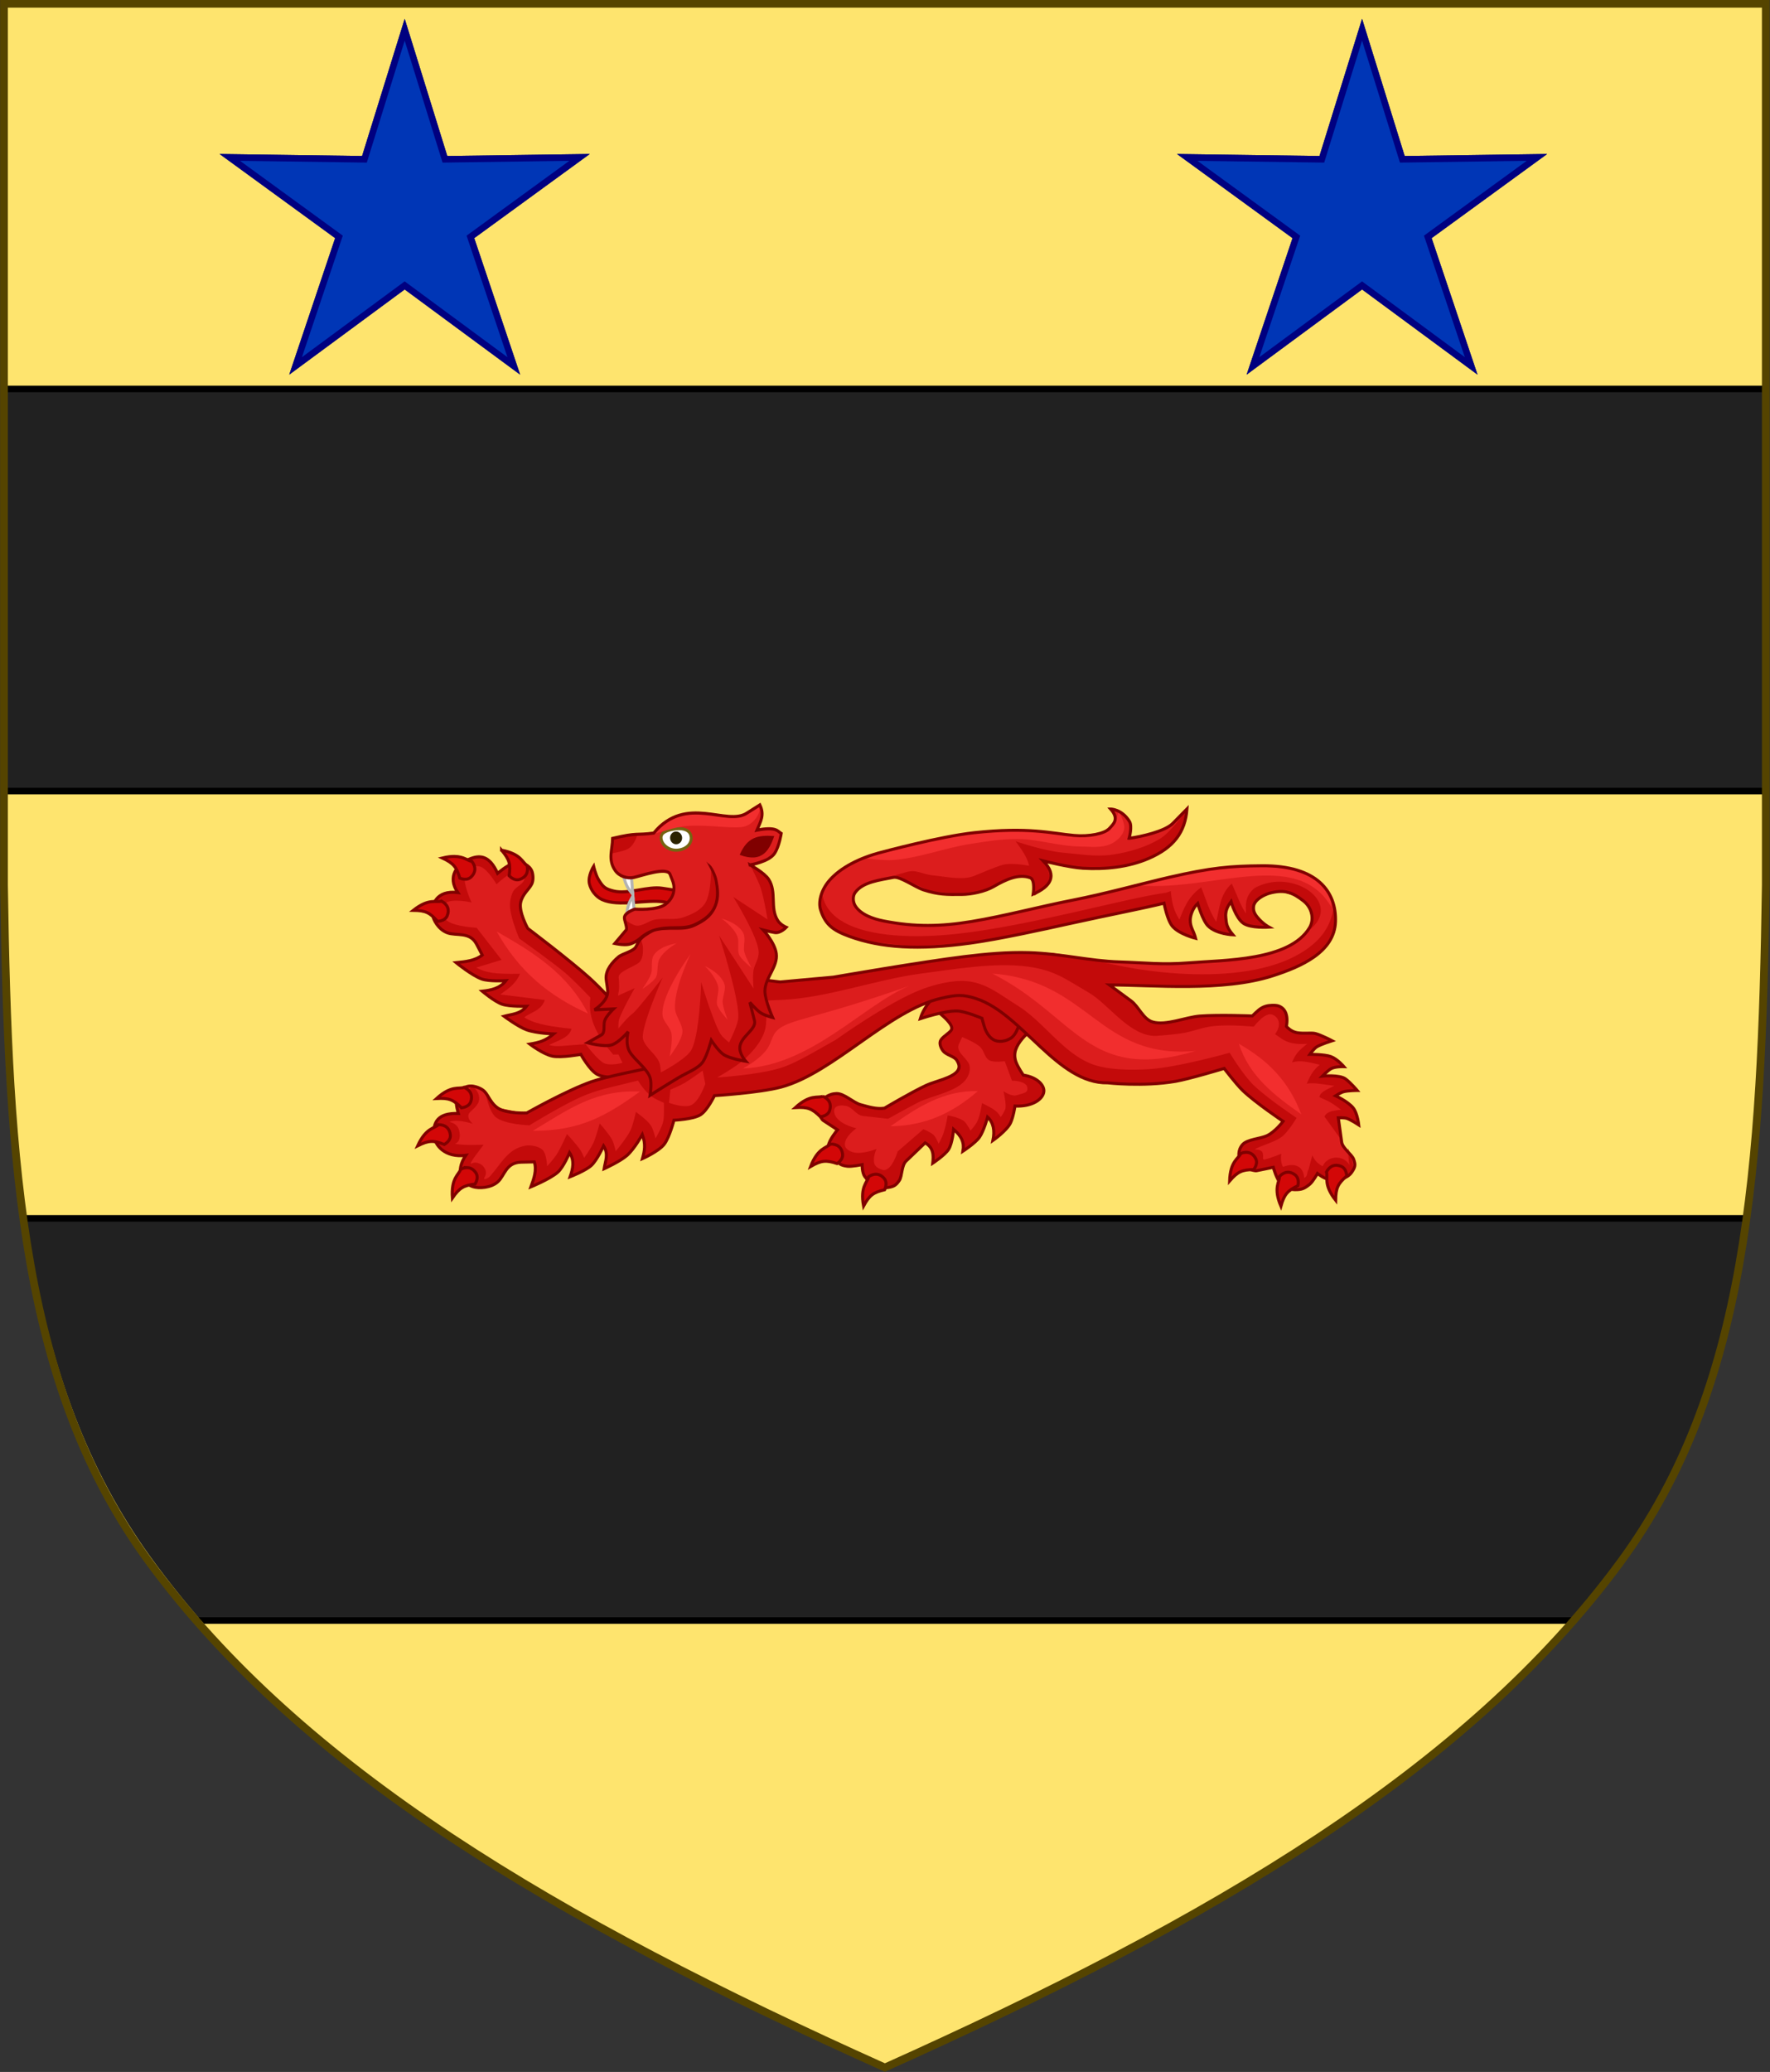<?xml version="1.0" encoding="UTF-8" standalone="no"?>
<!-- Generator: Adobe Illustrator 19.2.0, SVG Export Plug-In . SVG Version: 6.00 Build 0)  -->

<svg
   xmlns:dc="http://purl.org/dc/elements/1.1/"
   xmlns:cc="http://creativecommons.org/ns#"
   xmlns:rdf="http://www.w3.org/1999/02/22-rdf-syntax-ns#"
   xmlns:svg="http://www.w3.org/2000/svg"
   xmlns="http://www.w3.org/2000/svg"
   xmlns:sodipodi="http://sodipodi.sourceforge.net/DTD/sodipodi-0.dtd"
   xmlns:inkscape="http://www.inkscape.org/namespaces/inkscape"
   version="1.1"
   id="svg2"
   x="0px"
   y="0px"
   viewBox="0 0 408.9 478.4"
   style="enable-background:new 0 0 408.9 478.4;"
   xml:space="preserve"
   sodipodi:docname="Blason de la famille de Gasté.svg"
   inkscape:version="0.92.4 (5da689c313, 2019-01-14)"><rect x="0" y="0" width="408.9" height="478.4" fill="#333333" stroke="none"/><defs
   id="defs37"><clipPath
     clipPathUnits="userSpaceOnUse"
     id="clipPath12169"><path
       d="m 429.007,538.881 c -1.071,67.639 -1.008,135.288 0,202.926 0.971,65.167 4.216,116.021 33.353,155.785 35.099,47.899 93.573,82.466 168.79,116.426 75.217,-33.961 133.691,-68.527 168.79,-116.426 29.138,-39.764 32.382,-90.618 33.353,-155.785 1.008,-67.637 1.071,-135.286 0,-202.926 z"
       id="path12171"
       style="display:inline;fill:none;fill-opacity:1;stroke:#5c4417;stroke-width:0.895;stroke-opacity:1"
       inkscape:connector-curvature="0" /></clipPath></defs><sodipodi:namedview
   pagecolor="#ffffff"
   bordercolor="#666666"
   borderopacity="1"
   objecttolerance="10"
   gridtolerance="10"
   guidetolerance="10"
   inkscape:pageopacity="0"
   inkscape:pageshadow="2"
   inkscape:window-width="1920"
   inkscape:window-height="974"
   id="namedview35"
   showgrid="false"
   inkscape:zoom="1.0505585"
   inkscape:cx="232.75957"
   inkscape:cy="279.08633"
   inkscape:window-x="-11"
   inkscape:window-y="-11"
   inkscape:window-maximized="1"
   inkscape:current-layer="svg2"
   inkscape:pagecheckerboard="true"
   showguides="true"
   inkscape:guide-bbox="true"><sodipodi:guide
     position="204.428,1.017"
     orientation="1,0"
     id="guide916"
     inkscape:locked="false" /></sodipodi:namedview>
<style
   type="text/css"
   id="style2">
	.st0{fill:#FFE25C;stroke:#937901;stroke-width:2;}
	.st1{fill:#E94545;stroke:#800000;}
	.st2{fill:#E94545;stroke:#800000;stroke-width:1;}
	.st3{fill:#CD0707;stroke:#800000;}
	.st4{fill:#E94545;}
	.st5{fill:#EE6C6C;}
	.st6{fill:#CD0707;}
	.st7{fill:none;stroke:#800000;}
	.st8{fill:#377BC8;stroke:#2C5AA0;}
	.st9{fill:#FFFFFF;}
	.st10{fill:#2B2200;}
	.st11{fill:#9C0000;}
	.st12{fill:#377BC8;stroke:#2C5AA0;stroke-width:1;}
</style>

<g
   id="g863"><path
     inkscape:connector-curvature="0"
     id="path970-78"
     style="display:inline;fill:#fee46e;fill-opacity:1;stroke:none;stroke-width:1.792;stroke-miterlimit:4;stroke-dasharray:none;stroke-opacity:1"
     d="m 374.405,360.618 c 29.291,-39.879 32.552,-90.881 33.528,-156.237 V 0.866 H 204.428 0.922 V 204.381 C 1.898,269.737 5.16,320.739 34.45,360.618 c 35.283,48.039 94.064,82.705 169.977,116.765 75.913,-34.059 134.694,-68.726 169.977,-116.765 z"
     sodipodi:nodetypes="scccccscs" /><path
     transform="matrix(1.006,0,0,1.018,-430.352,-554.246)"
     clip-path="url(#clipPath12169)"
     id="rect3437"
     d="m 381.059,632.661 c 0.071,31.152 0.262,61.697 0.735,91.215 h 483.174 v -91.215 z m 3.491,188.126 c 1.346,31.41 3.128,61.75 5.603,91.215 h 474.815 v -91.215 z"
     style="color:#000000;display:inline;overflow:visible;visibility:visible;fill:#212121;fill-opacity:1;fill-rule:nonzero;stroke:#000000;stroke-width:1.482;stroke-linecap:butt;stroke-linejoin:round;stroke-miterlimit:4;stroke-dasharray:none;stroke-dashoffset:0;stroke-opacity:1;marker:none;enable-background:accumulate"
     inkscape:connector-curvature="0" /><path
     sodipodi:nodetypes="scccccscs"
     d="m 374.405,360.618 c 29.291,-39.879 32.552,-90.881 33.528,-156.237 V 0.866 H 204.428 0.922 V 204.381 C 1.898,269.737 5.16,320.739 34.45,360.618 c 35.283,48.039 94.064,82.705 169.977,116.765 75.913,-34.059 134.694,-68.726 169.977,-116.765 z"
     style="display:inline;fill:none;stroke:#554400;stroke-width:1.792;stroke-miterlimit:4;stroke-dasharray:none;stroke-opacity:1"
     id="path968-9"
     inkscape:connector-curvature="0" /></g><g
   style="display:inline;fill:#0036b6;fill-opacity:1;stroke:#000080;stroke-width:1.95;stroke-miterlimit:4;stroke-dasharray:none;stroke-opacity:1"
   id="g1831-1"
   transform="matrix(-0.765,0,0,0.774,1891.341,283.467)"><path
     style="display:inline;fill:#0036b6;fill-opacity:1;stroke:#000080;stroke-width:1.95;stroke-miterlimit:4;stroke-dasharray:none;stroke-opacity:1"
     d="m 2061.018,-357.375 -12.151,38.663 -40.648,-0.562 32.95,23.709 -13.096,38.483 32.945,-24.01 32.945,24.01 -13.096,-38.483 32.95,-23.709 -40.648,0.562 z"
     id="path1827-6"
     inkscape:connector-curvature="0"
     sodipodi:nodetypes="ccccccccccc" /><path
     sodipodi:nodetypes="ccccccccccc"
     inkscape:connector-curvature="0"
     id="path1829-0"
     d="m 2061.018,-357.375 -12.151,38.663 -40.648,-0.562 32.95,23.709 -13.096,38.483 32.945,-24.01 32.945,24.01 -13.096,-38.483 32.95,-23.709 -40.648,0.562 z"
     style="display:inline;fill:#0036b6;fill-opacity:1;stroke:#000080;stroke-width:1.95;stroke-miterlimit:4;stroke-dasharray:none;stroke-opacity:1" /></g><g
   transform="matrix(-0.765,0,0,0.774,1670.168,283.467)"
   id="g1137"
   style="display:inline;fill:#0036b6;fill-opacity:1;stroke:#000080;stroke-width:1.95;stroke-miterlimit:4;stroke-dasharray:none;stroke-opacity:1"><path
     sodipodi:nodetypes="ccccccccccc"
     inkscape:connector-curvature="0"
     id="path1133"
     d="m 2061.018,-357.375 -12.151,38.663 -40.648,-0.562 32.95,23.709 -13.096,38.483 32.945,-24.01 32.945,24.01 -13.096,-38.483 32.95,-23.709 -40.648,0.562 z"
     style="display:inline;fill:#0036b6;fill-opacity:1;stroke:#000080;stroke-width:1.95;stroke-miterlimit:4;stroke-dasharray:none;stroke-opacity:1" /><path
     style="display:inline;fill:#0036b6;fill-opacity:1;stroke:#000080;stroke-width:1.95;stroke-miterlimit:4;stroke-dasharray:none;stroke-opacity:1"
     d="m 2061.018,-357.375 -12.151,38.663 -40.648,-0.562 32.95,23.709 -13.096,38.483 32.945,-24.01 32.945,24.01 -13.096,-38.483 32.95,-23.709 -40.648,0.562 z"
     id="path1135"
     inkscape:connector-curvature="0"
     sodipodi:nodetypes="ccccccccccc" /></g><g
   transform="matrix(0.466,-0.111,0.111,0.466,627.538,-151.933)"
   style="display:inline;overflow:visible"
   id="g3839"><path
     d="m -1176.532,579.924 c 0,0 -8.26,-1.84 -11.157,-4.491 -3.15,-2.883 -5.408,-11.168 -5.408,-11.168 0,0 -9.44,-0.477 -13.439,-2.286 -4.178,-1.89 -9.374,-8.248 -9.374,-8.248 4.322,0.281 7.586,0.32 12.347,-2.091 0,0 -7.984,-2.161 -12.203,-4.919 -3.674,-2.401 -9.111,-8.912 -9.111,-8.912 3.933,-0.125 7.945,0.856 11.669,-2.162 0,0 -7.924,-1.626 -11.227,-3.705 -3.297,-2.075 -7.896,-8.325 -7.896,-8.325 4.427,0.556 8.735,0.637 12.283,-2.276 0,0 -8.069,-1.447 -11.177,-3.509 -4.291,-2.846 -10.144,-10.517 -10.144,-10.517 4.581,0.628 9.149,1.202 13.108,-0.624 l -1.43,-5.69 c -1.726,-6.87 -8.605,-6.053 -12.496,-8.68 -3.822,-2.58 -5.182,-7.668 -4.859,-10.287 0.571,-4.62 4.375,-11.048 14.295,-7.406 -3.424,-8.845 3.069,-13.277 8.961,-14.345 5.66,-1.027 10.127,0.544 11.837,9.787 0,0 5.57,-2.82 8.264,-2.837 3.749,-0.024 7.53,2.03 8.083,5.654 0.227,1.49 -0.2,4.413 -1.447,5.944 -1.972,2.423 -5.429,3.631 -7.281,7.396 -2.098,4.263 0.378,13.018 0.378,13.018 0,0 16.322,19.799 23.536,30.274 3.839,5.573 10.472,17.275 10.472,17.275 l 0.543,-0.176 19.492,4.184 -5.319,33.263 -21.3,-4.139 z"
     id="path6"
     inkscape:connector-curvature="0"
     style="display:inline;overflow:visible;fill:#c30a0a;fill-opacity:1;stroke:#800000;stroke-width:1.452;stroke-miterlimit:4;stroke-dasharray:none" /><path
     d="m -1189.736,559.979 c 0,0 3.856,8.932 6.63,11.072 2.656,2.049 8.61,1.848 8.61,1.848 l -0.987,-4.393 -2.46,-0.528 c -4.763,-9.09 -8.299,-19.331 -4.339,-29.236 0,0 -5.553,-9.648 -9.111,-14.499 -4.677,-6.379 -17.653,-21.157 -17.653,-21.157 0,0 -1.694,-9.326 -0.895,-15.309 0.354,-2.649 1.488,-5.295 3.187,-7.357 1.745,-2.117 5.551,-2.206 6.788,-4.654 0.39,-0.771 0.318,-1.828 -0.087,-2.592 -0.483,-0.912 -1.483,-1.667 -2.503,-1.824 -3.856,-0.593 -11.093,3.73 -11.093,3.73 0,0 -2.317,-7.587 -5.29,-9.82 -1.257,-0.944 -3.066,-1.273 -4.612,-0.99 -1.458,0.267 -3.02,1.116 -3.735,2.415 -2.27,4.124 -0.137,14.123 -0.137,14.123 0,0 -8.392,-4.162 -12.299,-2.64 -1.488,0.58 -2.565,2.325 -2.769,3.909 -0.223,1.73 0.671,3.607 1.843,4.899 3.196,3.52 12.803,6.286 12.803,6.286 l 8.077,17.815 -12.718,0.809 c 4.034,3.467 7.431,5.079 19.875,7.804 -3.681,4.786 -7.793,5.815 -11.578,7.486 l 20.249,7.562 c -2.941,4.842 -8.51,4.153 -11.555,5.883 4.531,4.652 12.621,7.663 20.885,10.594 -2.068,4.043 -7.728,3.957 -12.346,5.07 2.786,1.92 8.343,2.183 17.22,3.696 z"
     id="path8"
     inkscape:connector-curvature="0"
     style="display:inline;overflow:visible;fill:#dc1d1d;fill-opacity:1;stroke-width:1.452;stroke-miterlimit:4;stroke-dasharray:none" /><path
     d="m -1185.2,545.928 c -5.094,-21.069 -18.816,-34.843 -33.669,-48.696 6.11,21.342 17.218,35.92 33.669,48.696 z"
     id="path10-8"
     inkscape:connector-curvature="0"
     style="display:inline;overflow:visible;fill:#f22e2e;fill-opacity:1;stroke-width:1.452;stroke-miterlimit:4;stroke-dasharray:none" /><path
     d="m -1207.487,459.664 c 2.733,5.42 2.703,7.63 0.696,12.846 1.371,2.215 2.969,3.022 4.528,2.891 3.136,-0.263 5.012,-2.315 5.024,-5.711 -1.89,-1.84 -1.36,-6.04 -10.248,-10.026 z m -22.789,-2.332 c -1.526,-0.386 -3.432,-0.627 -5.867,-0.614 4.733,3.801 5.621,5.825 5.954,11.404 2.165,1.449 3.95,1.522 5.315,0.757 2.745,-1.539 3.605,-4.182 2.21,-7.279 -1.861,-0.669 -3.033,-3.112 -7.612,-4.268 z m -11.085,19.498 c -2.628,0.224 -5.455,-2.929 -14.285,1.18 5.886,1.482 7.536,2.951 10.165,7.883 2.571,0.414 4.228,-0.263 5.149,-1.527 1.854,-2.543 1.531,-5.304 -1.028,-7.537 z"
     id="path12"
     inkscape:connector-curvature="0"
     style="display:inline;overflow:visible;fill:#d30707;fill-opacity:1;stroke:#800000;stroke-width:1.452;stroke-miterlimit:4;stroke-dasharray:none" /><path
     d="m -1067.471,619.117 c -3.22,-1.74 -6.445,-7.157 -10.093,-7.919 -3.843,-0.801 -7.008,0.759 -9.557,3.224 -1.216,1.176 -0.873,6.626 0.351,7.92 l 5.636,5.963 c 0,0 -5.159,3.866 -6.047,6.475 -0.771,2.267 0,4.384 1.268,6.578 1.659,2.86 1.994,3.9 5.349,5.147 2.003,0.745 7.09,0.892 7.09,0.892 0,0 -0.933,3.79 -0.102,5.809 1.506,3.66 4.621,7.271 8.966,7.734 3.393,0.362 4.578,0.091 6.861,-2.002 1.811,-1.66 2.607,-6.725 5.308,-8.303 l 10.982,-6.416 c 3.449,3.25 2.577,6.804 1.292,10.387 0,0 6.693,-2.458 9.019,-4.75 2.423,-2.387 4.554,-8.793 4.554,-8.793 3.009,4.167 3.598,7.44 1.935,11.289 0,0 6.804,-2.459 9.302,-4.689 2.812,-2.511 6.067,-8.543 6.067,-8.543 2.162,3.244 1.927,7.148 -0.108,11.547 0,0 7.668,-3.053 10.237,-6.288 2.031,-2.557 3.954,-7.379 3.954,-7.379 8.02,2.34 14.041,-0.076 15.189,-3.669 0.889,-2.787 -1.501,-7.359 -7.818,-9.894 0,0 -1.645,-4.136 -1.988,-7.006 -0.236,-1.973 0.166,-4.073 1.235,-5.753 2.138,-3.361 5.953,-5.757 9.74,-7.689 5.21,-2.658 15.836,-5.127 15.836,-5.127 l 0.211,-14.746 -31.789,-12.089 -38.254,1.157 c 5.97,4.46 18.572,18.032 16.516,21.708 -0.769,1.376 -4.224,2.094 -6.156,3.743 -1.423,1.214 -1.073,3.717 -0.303,5.452 1.078,2.426 4.625,3.692 5.375,5.918 0.675,2.003 0.815,3.69 -0.804,5.093 -3.197,2.77 -11.863,2.362 -16.304,3.271 -8.093,1.657 -22.135,6.045 -22.135,6.045 -4.004,-0.328 -7.447,-2.478 -10.813,-4.297 z"
     id="path14"
     inkscape:connector-curvature="0"
     style="display:inline;overflow:visible;fill:#c30a0a;fill-opacity:1;stroke:#800000;stroke-width:1.452;stroke-miterlimit:4;stroke-dasharray:none" /><path
     d="m -1056.17,628.799 c 0,0 10.163,-2.844 15.528,-4.2 8.457,-2.138 22.038,-0.266 27.079,-7.384 0,0 1.324,-1.537 1.531,-4.018 0.31,-3.714 -5.35,-8.055 -2.53,-11.576 l 2.284,-2.853 c 0,0 6.084,4.323 7.532,6.966 1.177,2.147 0.755,5.212 2.532,6.896 1.826,1.73 7.214,2.217 7.214,2.217 l 1.207,9.955 c 0,0 4.875,1.004 6.232,3.678 0.398,0.783 0.265,1.899 -0.229,2.626 -0.785,1.154 -3.81,0.84 -5.194,1.016 -2.703,0.342 -5.971,-3.334 -5.971,-3.334 0,0 -0.004,6.575 -1.103,8.47 -0.759,1.31 -3.06,3.355 -3.06,3.355 -0.898,-2.705 -1.566,-4.071 -7.252,-8.669 0,0 -1.919,5.194 -4.354,8.191 -1.127,1.387 -4.088,3.469 -4.088,3.469 0,0 -0.822,-3.27 -1.665,-4.704 -1.58,-2.686 -7.359,-5.021 -7.359,-5.021 0,0 -2.594,6.321 -5.033,9.461 -0.899,1.158 -2.372,2.834 -2.372,2.834 0,0 -0.504,-3.264 -1.345,-4.635 -0.997,-1.624 -4.177,-3.906 -4.177,-3.906 l -14.579,7.57 c 0,0 -3.172,5.649 -6.504,6.969 -1.927,0.764 -2.711,0.02 -4.337,-1.265 -0.788,-0.623 -1.397,-1.645 -1.438,-2.649 -0.132,-3.224 2.682,-6.629 2.682,-6.629 0,0 -7.221,1.182 -11.336,-1.004 -1.567,-0.832 -3.366,-2.588 -3.081,-4.339 0.657,-4.037 7.274,-6.555 7.274,-6.555 0,0 -6.229,-2.949 -8.149,-7.269 -0.626,-1.408 -0.819,-3.575 0.321,-4.612 1.313,-1.193 3.692,-0.566 5.32,0.139 3.107,1.344 3.755,5.528 6.939,6.675 l 11.483,4.136 z"
     id="path16"
     inkscape:connector-curvature="0"
     style="display:inline;overflow:visible;fill:#dc1d1d;fill-opacity:1;stroke-width:1.452;stroke-miterlimit:4;stroke-dasharray:none" /><path
     d="m -1010.978,625.865 c -15.916,-4.28 -30.165,0.807 -44.884,6.722 16.475,3.615 30.291,0.822 44.884,-6.722 z"
     id="path18"
     inkscape:connector-curvature="0"
     style="display:inline;overflow:visible;fill:#f22e2e;fill-opacity:1;stroke-width:1.452;stroke-miterlimit:4;stroke-dasharray:none" /><path
     d="m -980.887,591.148 c 0,0 -3.151,11.623 -8.708,13.58 -2.393,0.842 -5.47,0.744 -7.582,-0.662 -2.046,-1.362 -3.093,-4.094 -3.426,-6.528 -0.213,-1.559 -0.295,-5.374 -0.295,-5.374 0,0 -6.771,-5.046 -10.745,-6.168 -5.851,-1.652 -18.23,-0.533 -18.23,-0.533 3.303,-5.734 9.716,-9.633 16.389,-13.378 l 19.68,2.776 12.917,16.29 z"
     id="path20"
     inkscape:connector-curvature="0"
     style="display:inline;overflow:visible;fill:#c30a0a;fill-opacity:1;stroke:#800000;stroke-width:1.452;stroke-miterlimit:4;stroke-dasharray:none" /><path
     d="m -911.761,524.228 c 5.685,0.582 17.575,0.765 22.207,-2.154 2.159,-1.361 8.208,-5.159 8.208,-5.159 -3.421,10.771 -10.59,16.691 -23.594,18.954 -10.376,1.806 -21.591,0.332 -31.804,-2.755 -6.432,-1.944 -17.831,-7.898 -17.831,-7.898 5.119,8.553 0.66,12.858 -8.432,14.474 0,0 2.704,-6.559 0.398,-8.056 -4.973,-3.229 -11.657,-1.847 -18.088,0.082 -4.75,1.425 -11.416,1.133 -15.739,0.156 -7.201,-1.628 -11.183,-2.571 -17.43,-6.365 -3.767,-2.289 -9.671,-9.202 -12.778,-9.308 -6.708,-0.229 -15.005,-1.329 -19.756,2.891 -1.65,1.466 -2.078,4.224 -1.351,6.292 1.633,4.642 6.819,7.996 11.572,10.163 14.136,6.444 26.251,9.022 41.337,10.094 15.549,1.106 34.088,0.616 49.73,1.276 15.505,0.654 35.823,-0.036 47.658,0.062 20.917,0.174 30.025,1.535 44.967,4.972 26.17,6.019 32.019,20.649 28.225,34.432 -3.898,14.159 -21.11,17.254 -35.517,18.369 -25.33,1.96 -57.162,-9.085 -77.607,-13.978 0,0 5.753,6.77 8.358,9.86 3.052,3.62 3.61,9.939 7.823,12.355 5.778,3.315 16.112,1.42 22.745,2.48 9.276,1.482 24.645,5.823 24.645,5.823 2.864,-1.717 4.743,-2.932 7.366,-3.067 1.881,-0.098 4.685,0.477 6.005,1.283 2.612,1.595 3.858,5.051 1.456,10.469 0,0 1.417,2.934 4.28,4.155 3.03,1.293 6.839,1.544 8.529,2.452 2.788,1.498 7.02,5.242 7.02,5.242 0,0 -5.42,0.388 -7.798,1.118 -1.627,0.5 -4.143,2.771 -4.143,2.771 0,0 6.966,1.611 9.631,3.425 2.854,1.944 4.971,6.161 4.971,6.161 0,0 -4.15,-1.177 -6.405,-0.446 -1.724,0.559 -4.764,2.463 -4.764,2.463 0,0 8.313,1.146 10.623,3.978 2.045,2.507 4.124,6.658 4.124,6.658 0,0 -4.396,-1.033 -6.604,-0.93 -1.437,0.067 -4.147,1 -4.147,1 0,0 5.075,3.918 6.886,7.591 1.446,2.934 0.735,8.648 0.735,8.648 0,0 -2.839,-3.004 -4.705,-4.284 -1.167,-0.8 -4.084,-1.338 -4.084,-1.338 l -1.146,11.799 c -0.282,2.901 3.388,6.896 3.69,9.252 0.381,2.971 -0.086,3.957 -2.352,6.003 -2.902,2.62 -7.657,2.262 -11.518,0.782 -2.13,-0.817 -4.68,-4.033 -4.68,-4.033 0,0 -3.075,3.337 -4.847,4.182 -2.966,1.415 -4.009,0.932 -7.306,0.102 -2.529,-0.637 -4.702,-1.563 -6.102,-3.631 -1.612,-2.38 -1.769,-8.504 -1.769,-8.504 l -8.138,-0.261 c -1.767,-0.057 -6.412,-3.543 -6.665,-5.167 -0.53,-3.404 0.036,-6.608 2.922,-8.658 2.74,-1.946 8.908,-0.754 12.323,-1.417 4.376,-0.849 9.29,-4.97 9.29,-4.97 0,0 -11.105,-12.044 -15.532,-19.002 -2.434,-3.826 -6.204,-12.357 -6.204,-12.357 0,0 -17.678,1.029 -24.171,0.615 -16.016,-1.021 -32.051,-6.879 -32.051,-6.879 -23.723,-5.092 -32.335,-41.9 -52.267,-54.16 -6.083,-3.741 -9.26,-4.042 -16.449,-4.111 -26.093,-0.249 -59.014,23.079 -85.063,23.756 -10.693,0.278 -32.16,-3.421 -32.16,-3.421 0,0 -4.962,6.136 -8.679,7.395 -4.042,1.368 -13.069,-0.423 -13.069,-0.423 0,0 -4.068,7.738 -7.375,10.3 -3.455,2.677 -11.703,4.219 -11.703,4.219 1.924,-3.515 3.207,-6.247 2.645,-11.331 0,0 -5.172,5.761 -9.499,8.085 -3.767,2.024 -12.257,3.702 -12.257,3.702 1.375,-3.368 3.872,-6.31 2.316,-10.792 0,0 -4.623,5.949 -7.93,7.804 -3.301,1.852 -11.216,2.94 -11.216,2.94 2.235,-3.481 3.957,-7.073 2.438,-11.359 0,0 -4.502,6.151 -7.718,7.85 -4.441,2.345 -14.233,3.856 -14.233,3.856 2.365,-3.578 4.672,-7.169 4.381,-11.318 l -6.154,-1.332 c -7.429,-1.608 -9.246,4.549 -13.318,6.656 -3.999,2.069 -9.534,0.947 -11.992,-0.493 -4.336,-2.54 -7.324,-8.838 0.047,-15.57 -10.023,-1.059 -13.816,-8.272 -12.622,-13.711 1.145,-5.225 4.045,-9.432 13.807,-6.752 0,0 -0.305,-4.803 0.704,-7.079 1.406,-3.168 4.87,-5.437 8.653,-4.287 1.555,0.473 4.273,2.135 5.308,3.868 1.637,2.74 1.51,6.19 4.515,9.429 3.403,3.667 12.975,5.483 12.975,5.483 0,0 20.653,-6.012 33.727,-7.421 6.957,-0.749 26.102,-0.029 26.102,-0.029 l 10.275,-45.055 c 10.941,3.062 6.152,2.134 15.588,3.867 13.554,2.49 47.767,15.526 47.767,15.526 l 25.561,3.689 c 0,0 43.377,2.7 63.791,5.014 10.284,1.166 20.614,2.634 30.614,5.331 15.062,4.062 27.336,10.636 41.488,14.483 11.899,3.234 19.859,6.224 32.043,8.117 17.397,2.703 47.868,10.453 60.954,-2.94 3.396,-3.476 3.277,-9.261 0.16,-13.168 -4.112,-5.155 -7.329,-7.454 -14.283,-7.479 -3.668,-0.013 -8.657,1.487 -9.744,4.416 -0.589,1.588 -0.731,3.7 0.353,5.958 1.864,3.881 4.563,5.509 4.563,5.509 0,0 -7.669,-0.602 -10.529,-3.821 -3.01,-3.389 -4.431,-12.403 -4.431,-12.403 -2.136,1.765 -3.871,3.829 -4.237,6.915 -0.316,2.66 -0.92,4.237 1.415,8.877 0,0 -7.778,-2.198 -10.702,-6.982 -1.965,-3.215 -2.315,-11.689 -2.315,-11.689 -2.673,1.546 -4.742,4.533 -5.357,6.932 -0.887,3.464 0.435,5.35 0.476,9.199 0,0 -7.324,-3.764 -9.568,-8.3 -1.741,-3.52 -1.319,-11.693 -1.319,-11.693 -9.382,0.125 -27.072,-0.648 -46.448,-0.976 -13.65,-0.231 -34.501,-0.559 -48.986,-1.963 -24.876,-2.411 -42.238,-7.653 -55.914,-16.665 -7.117,-4.69 -9.991,-8.349 -10.52,-15.644 -0.3,-4.141 2.559,-9.302 7.336,-12.773 6.66,-4.838 16.956,-7.32 27.89,-7.453 0,0 29.074,-0.875 45.45,1.206 26.257,3.336 36.034,8.893 46.542,12.45 6.829,2.312 14.65,2.602 17.372,0.661 2.292,-1.634 5.832,-3.165 2.747,-8.952 0,0 5.22,1.221 7.433,7.871 0.904,2.716 -2.046,7.912 -2.046,7.912 l 1.1e-4,2e-5 z"
     id="path22"
     inkscape:connector-curvature="0"
     style="display:inline;overflow:visible;fill:#dc1d1d;fill-opacity:1;stroke-width:1.452;stroke-miterlimit:4;stroke-dasharray:none" /><path
     d="m -881.32,516.926 c 0,0 -9.762,8.929 -15.867,10.913 -7.695,2.5 -16.534,2.899 -24.59,2.149 -7.83,-0.729 -15.278,-3.99 -22.74,-6.473 -8.654,-2.88 -20.803,-10.563 -20.803,-10.563 1.841,4.461 3.718,8.929 3.583,12.966 0,0 -7.951,-3.625 -12.605,-3.369 -3.669,0.201 -10.814,1.435 -14.444,2.005 -5.636,0.884 -13.557,-2.949 -18.953,-4.797 -5.572,-1.908 -7.038,-4.863 -12.473,-4.599 l -5.298,0.256 14.535,11.34 15.786,5.51 10.521,0.401 12.351,-3.183 8.981,1.398 1.827,3.839 -0.996,5.885 6.863,-3.564 2.391,-3.731 -0.252,-7.478 11.263,5.597 14.991,4.278 16.261,0.839 15.141,-2.584 8.367,-5.628 z m 33.963,44.177 c -3.557,-0.661 -7.38,-0.588 -11.196,0.507 -5.463,2.698 -6.02,7.207 -6.763,10.918 -1.657,-3.948 -2.274,-10.295 -3.339,-15.61 -6.874,3.679 -8.706,10.712 -11.555,16.202 -2.161,-5.849 -2.347,-12.285 -3.234,-17.861 -7.721,3.223 -10.689,8.475 -13.83,12.681 -1.037,-3.352 -2.008,-6.824 -0.839,-14.316 -0.92,0.082 -1.509,0.165 -2.305,0.248 -20.414,-2.041 -67.893,0.412 -103.359,-4.167 -19.648,-2.537 -40.495,-8.121 -51.119,-17.902 -4.681,-4.31 -7.379,-9.435 -7.113,-15.473 l -2.706,6.535 3.263,10.063 11.582,8.852 23.938,8.873 26.358,4.543 16.042,1.189 81.227,2.544 -0.101,8.795 4.117,6.691 6.551,4.181 -1.171,-8.077 2.174,-4.833 3.476,-2.663 1.962,10.266 4.627,4.907 7.024,3.146 -2.033,-5.231 1.052,-6.086 3.252,-3.972 2.03,8.767 3.696,3.949 9.621,2.821 -4.817,-6.965 -0.12,-5.328 4.863,-3.249 9.56,0.16 6.626,3.819 4.618,5.537 0.24,7.119 -2.536,4.723 c 15.885,-7.096 5.511,-23.464 -9.766,-26.304 z m 9.766,26.304 c -0.143,0.064 -0.267,0.135 -0.415,0.197 l 0.217,0.173 z m 14.806,-10.056 c -2.377,7.46 -6.851,12.75 -12.835,16.191 -28.367,16.315 -79.892,-2.227 -103.777,-15.023 l -11.141,-3.965 c -1.492,-0.97 -3.151,-1.999 -5.251,-3.233 -8.18,-3.377 -6.517,-2.194 -15.797,-4.697 -10,-2.697 -20.329,-4.166 -30.614,-5.332 -20.415,-2.314 -63.792,-5.015 -63.792,-5.015 l -25.559,-3.688 c 0,0 -34.215,-13.035 -47.769,-15.525 -9.436,-1.733 -4.648,-0.808 -15.588,-3.869 l -1.73,7.595 c 0,0 11.269,5.103 21.744,9.24 l -3.474,-0.619 -15.716,31.085 -7.996,0.667 c 0.964,-2.667 2.728,-7.822 3.135,-10.995 0.534,-4.171 -0.423,-12.606 -0.423,-12.606 l -6.489,20.509 -21.868,-0.172 -20.11,2.983 -16.477,5.505 -13.911,-6.463 -3.866,-9.522 c 0,0 -0.717,9.889 1.942,13.629 3.266,4.592 15.024,7.744 15.024,7.744 0,0 19.441,-6.402 29.514,-7.919 8.207,-1.236 16.584,-0.753 24.881,-0.917 0.395,-0.008 0.995,-0.004 1.481,-0.009 0.751,2.221 2.723,7.327 5.856,10.238 0.982,0.913 2.507,2.092 3.808,3.063 -0.237,1.207 -1.105,5.521 -2.157,8.213 -1.099,2.815 -5.728,7.569 -5.728,7.569 0,0 0.039,-4.532 -0.733,-6.609 -1.131,-3.041 -5.51,-8.023 -5.51,-8.023 0,0 -2.696,5.749 -4.688,8.181 -2.567,3.135 -9.148,8.006 -9.148,8.006 0,0 0.07,-3.75 -0.371,-5.552 -0.803,-3.28 -4.069,-9.28 -4.069,-9.28 0,0 -3.1,5.877 -5.142,8.475 -1.736,2.209 -5.969,5.951 -5.969,5.951 0,0 -0.363,-2.497 -0.772,-3.683 -1.139,-3.302 -4.631,-9.401 -4.631,-9.401 0,0 -4.585,6.009 -7.317,8.596 -1.706,1.615 -5.608,4.268 -5.608,4.268 0,0 1.224,-6.031 -0.372,-8.289 -1.494,-2.112 -5.02,-3.642 -7.592,-3.781 -8.458,-0.459 -13.077,5.545 -19.81,10.323 -1.449,1.028 -4.128,1.226 -2.84,-0.024 1.974,-1.915 1.285,-4.233 0.467,-5.62 -0.922,-1.563 -3.066,-2.836 -4.903,-2.348 -2.807,0.745 7.87,-7.433 7.663,-7.477 0,0 -8.664,-1.605 -12.587,-3.287 -2.267,-0.972 1.947,1.085 2.66,-4.909 0.671,-5.645 -4.705,-6.231 -3.162,-6.348 4.274,-0.324 10.358,3.597 10.358,3.597 0,0 -2.502,-3.283 -0.617,-5.326 0.859,-0.931 4.967,-2.322 6.133,-4.955 1.698,-3.833 -1.564,-7.848 -1.781,-7.577 -2.471,3.086 -7.246,1.119 -8.652,4.287 -1.01,2.276 -0.704,7.078 -0.704,7.078 -9.763,-2.68 -12.662,1.528 -13.808,6.752 -1.193,5.438 2.6,12.652 12.624,13.71 -7.371,6.732 -4.384,13.029 -0.048,15.568 2.458,1.44 7.995,2.562 11.994,0.493 4.072,-2.106 5.888,-8.263 13.317,-6.655 l 6.153,1.332 c 0.291,4.148 -2.016,7.74 -4.381,11.319 0,0 9.793,-1.511 14.234,-3.856 3.216,-1.699 7.718,-7.849 7.718,-7.849 1.518,4.287 -0.203,7.876 -2.438,11.358 0,0 7.914,-1.086 11.216,-2.938 3.307,-1.855 7.93,-7.806 7.93,-7.806 1.556,4.482 -0.941,7.425 -2.316,10.793 0,0 8.491,-1.679 12.257,-3.702 4.327,-2.325 9.499,-8.085 9.499,-8.085 0.562,5.084 -0.721,7.815 -2.645,11.329 0,0 8.248,-1.541 11.704,-4.218 3.307,-2.562 7.375,-10.298 7.375,-10.298 0,0 9.025,1.789 13.068,0.421 3.717,-1.258 8.679,-7.394 8.679,-7.394 0,0 21.469,3.698 32.163,3.421 26.049,-0.677 58.968,-24.004 85.061,-23.755 7.188,0.069 10.367,0.367 16.45,4.108 19.933,12.26 28.544,49.068 52.267,54.16 10.684,2.293 16.037,5.859 32.053,6.879 6.493,0.414 24.169,-0.614 24.169,-0.614 0,0 3.771,8.531 6.205,12.357 4.427,6.958 15.532,19.002 15.532,19.002 0,0 -4.913,4.119 -9.289,4.968 -3.415,0.663 -9.585,-0.529 -12.326,1.417 -2.886,2.05 -3.451,5.253 -2.922,8.657 0.253,1.624 4.899,5.11 6.666,5.167 l 8.137,0.262 c 0,0 0.158,6.123 1.771,8.503 1.401,2.068 3.422,3.699 5.951,4.336 3.297,0.83 4.49,0.608 7.457,-0.808 1.772,-0.845 4.847,-4.181 4.847,-4.181 0,0 2.549,3.217 4.679,4.033 3.861,1.48 8.618,1.837 11.52,-0.783 2.267,-2.046 1.366,-8.577 0.986,-11.548 0,0 -1.347,5.852 -1.164,8.014 -1.642,-5.697 -9.22,-7.165 -12.796,-2.541 -3.306,-2.736 -3.594,-6.297 -3.594,-6.297 l -3.375,6.278 c -1.261,1.056 -0.863,2.953 -2.977,3.456 1.091,-6.516 -3.859,-8.263 -8.707,-7.557 -0.91,-2.63 0.664,-6.374 0.664,-6.374 0,0 -4.776,0.8 -8.107,0.841 -1.982,0.024 -0.418,-1.227 -0.524,-3.206 -0.125,-2.32 -4.008,-2.534 -3.173,-2.749 4.453,-1.144 8.916,-0.968 13.251,-2.498 3.967,-1.4 9.719,-7.498 9.719,-7.498 0,0 -11.579,-12.433 -16.453,-20.069 -3.915,-6.135 -7.652,-17.943 -7.652,-17.943 0,0 -25.955,1.102 -39.814,-1.335 -8.264,-1.453 -19.761,-4.206 -26.584,-9.091 -12.165,-8.709 -17.4,-24.925 -27.955,-35.528 -6.719,-6.749 -11.955,-13.978 -20.99,-16.988 -6.57,-2.189 -15.246,-2.076 -22.113,-1.18 -17.173,2.243 -45.865,14.033 -45.865,14.033 -7.856,2.13 -19.317,5.989 -27.407,6.897 -9.053,1.017 -24.704,-1.198 -32.477,-2.462 5.068,-1.491 11.848,-3.7 15.843,-6.07 4.495,-2.667 9.007,-5.973 11.678,-10.465 2.052,-3.451 3.204,-10.049 3.754,-14.107 2.817,0.545 5.669,1.073 8.587,1.611 21.203,3.906 45.492,0.878 66.943,3.038 17.18,1.73 36.315,2.996 51.078,8.62 12.4,4.724 16.411,10.012 26.016,19.168 8.078,7.701 14.221,25.068 26.681,27.742 0,0 7.123,1.154 11.834,1.603 5.934,0.566 10.437,-0.561 16.345,0.228 8.042,1.074 18.636,4.726 18.636,4.726 6.406,-4.87 9.054,-4.429 10.363,-3.353 2.883,2.369 2.527,6.166 -1.197,9.289 2.788,2.72 4.136,6.491 14.049,8.123 -4.994,2.216 -6.636,3.504 -9.243,6.992 3.921,-0.319 7.555,1.566 12.756,4.201 -4.554,2.213 -6.283,5.016 -8.207,7.412 3.755,0.349 6.337,1.668 12.696,4.102 -4.139,0.991 -7.146,1.238 -8.311,3.594 3.807,3.154 3.599,2.188 8.796,8.359 -4.063,-0.38 -6.483,-0.893 -8.573,1.318 l 5.197,12.613 1.193,-10.453 c 0,0 2.917,0.538 4.083,1.338 1.866,1.28 4.706,4.285 4.706,4.285 0,0 0.711,-5.714 -0.735,-8.648 -1.81,-3.672 -6.886,-7.59 -6.886,-7.59 0,0 2.711,-0.932 4.148,-0.999 2.208,-0.103 6.604,0.929 6.604,0.929 0,0 -2.079,-4.152 -4.124,-6.659 -2.31,-2.832 -10.622,-3.978 -10.622,-3.978 0,0 3.038,-1.904 4.762,-2.463 2.255,-0.731 6.405,0.446 6.405,0.446 0,0 -2.116,-4.217 -4.97,-6.161 -2.665,-1.815 -9.631,-3.425 -9.631,-3.425 0,0 2.517,-2.271 4.145,-2.771 2.378,-0.731 7.796,-1.118 7.796,-1.118 0,0 -4.232,-3.745 -7.019,-5.243 -1.69,-0.908 -5.498,-1.158 -8.528,-2.451 -2.862,-1.22 -4.278,-4.155 -4.278,-4.155 2.402,-5.419 1.155,-8.873 -1.457,-10.469 -1.32,-0.806 -4.126,-1.382 -6.006,-1.284 -2.623,0.135 -4.5,1.351 -7.364,3.068 0,0 -15.371,-4.342 -24.647,-5.824 -6.634,-1.06 -16.966,0.836 -22.744,-2.479 -4.213,-2.417 -4.77,-8.736 -7.822,-12.356 -2.606,-3.09 -8.358,-9.86 -8.358,-9.86 -0.13,-0.247 -0.226,-0.429 -0.351,-0.667 l 23.146,6.229 23.526,5.354 14.852,3.188 c 17.817,0.223 38.52,0.73 50.386,-14.773 z m -314.99,8.128 -0.242,6.538 c -2.006,2.973 -5.617,7.66 -8.96,8.365 -2.936,0.619 -7.487,-1.84 -10.186,-3.531 l 2.13,-6.035 c 0,0 4.51,-0.701 7.407,-1.555 2.897,-0.854 9.852,-3.781 9.852,-3.781 z"
     id="path24"
     inkscape:connector-curvature="0"
     style="display:inline;overflow:visible;fill:#c30a0a;fill-opacity:1;stroke-width:1.452;stroke-miterlimit:4;stroke-dasharray:none" /><path
     d="m -913.77,509.823 c 0,0 0.086,0.326 0.124,0.464 l 0.078,-0.148 z m 0.124,0.464 -2.229,4.262 -7.052,3.662 -7.424,0.315 -11.498,-3.558 -17.264,-5.884 -19.793,-4.248 -22.699,-2.148 -22.566,-0.211 -13.193,1.798 c 0,0 8.056,3.037 12.277,3.726 12.565,2.051 25.489,0.098 38.18,1.111 7.638,0.61 15.351,1.144 22.789,2.983 9.667,2.39 18.366,7.917 28.017,10.373 5.089,1.295 10.483,3.485 15.589,2.258 2.933,-0.705 6.094,-2.504 7.391,-5.228 1.242,-2.611 -0.193,-8.041 -0.523,-9.21 z m -77.394,62.08 c 34.569,29.279 32.454,62.016 86.767,59.006 -46.766,-6.894 -41.677,-44.655 -86.767,-59.006 z m -40.462,-3.506 c -48.523,5.105 -60.036,2.043 -66.928,6.163 -2.915,1.742 -3.651,4.736 -6.543,7.394 -2.876,2.642 -7.899,4.948 -13.62,6.582 32.173,6.339 63.481,-16.28 87.092,-20.139 z m 148.277,63.969 c 1.308,16.43 10.884,28.144 21.393,40.024 -2.122,-16.732 -9.391,-28.809 -21.393,-40.024 z m -290.126,-45.511 c -18.835,-4.186 -32.689,1.702 -50.85,7.422 21.583,5.196 35.463,1.576 54.684,-6.447 -1.303,-0.372 -2.579,-0.695 -3.835,-0.974 z"
     id="path26"
     inkscape:connector-curvature="0"
     style="display:inline;overflow:visible;fill:#f22e2e;fill-opacity:1;stroke-width:1.452;stroke-miterlimit:4;stroke-dasharray:none" /><path
     d="m -915.084,546.473 c 34.128,12.754 81.289,-0.179 90.725,33.285 l -0.296,-0.458 1.242,-4.557 -5.117,-10.482 -9.475,-7.339 -19.921,-6.132 -25.389,-3.403 -31.77,-0.914 z"
     id="path28"
     inkscape:connector-curvature="0"
     style="display:inline;overflow:visible;fill:#f22e2e;fill-opacity:1;stroke-width:1.452;stroke-miterlimit:4;stroke-dasharray:none" /><path
     style="display:inline;overflow:visible;fill:none;stroke:#800000;stroke-width:1.452;stroke-miterlimit:4;stroke-dasharray:none"
     inkscape:connector-curvature="0"
     id="path32"
     d="m -911.761,524.228 c 5.685,0.582 17.575,0.765 22.207,-2.154 2.159,-1.361 8.208,-5.159 8.208,-5.159 -3.421,10.771 -10.59,16.691 -23.594,18.954 -10.376,1.806 -21.591,0.332 -31.804,-2.755 -6.432,-1.944 -17.831,-7.898 -17.831,-7.898 5.119,8.553 0.66,12.858 -8.432,14.474 0,0 2.704,-6.559 0.398,-8.056 -4.973,-3.229 -11.657,-1.847 -18.088,0.082 -4.75,1.425 -11.416,1.133 -15.739,0.156 -7.201,-1.628 -11.183,-2.571 -17.43,-6.366 -3.767,-2.288 -9.671,-9.202 -12.778,-9.308 -6.708,-0.229 -15.005,-1.329 -19.756,2.891 -1.65,1.466 -2.078,4.224 -1.351,6.292 1.633,4.642 6.819,7.996 11.572,10.163 14.136,6.444 26.251,9.022 41.337,10.094 15.549,1.106 34.088,0.616 49.73,1.276 15.505,0.654 35.823,-0.036 47.658,0.062 20.917,0.174 30.025,1.535 44.967,4.972 26.17,6.019 32.019,20.649 28.225,34.432 -3.898,14.159 -21.11,17.254 -35.517,18.369 -25.33,1.96 -57.162,-9.085 -77.607,-13.978 0,0 5.753,6.77 8.358,9.86 3.052,3.62 3.61,9.939 7.823,12.355 5.778,3.315 16.112,1.42 22.745,2.48 9.276,1.482 24.645,5.824 24.645,5.824 2.864,-1.717 4.743,-2.932 7.366,-3.067 1.881,-0.098 4.685,0.477 6.005,1.283 2.612,1.595 3.858,5.051 1.456,10.469 0,0 1.417,2.934 4.28,4.155 3.03,1.293 6.839,1.544 8.529,2.452 2.788,1.498 7.02,5.242 7.02,5.242 0,0 -5.42,0.388 -7.798,1.118 -1.627,0.5 -4.143,2.771 -4.143,2.771 0,0 6.966,1.611 9.631,3.425 2.854,1.944 4.971,6.161 4.971,6.161 0,0 -4.15,-1.177 -6.405,-0.446 -1.724,0.559 -4.764,2.463 -4.764,2.463 0,0 8.313,1.146 10.623,3.978 2.045,2.507 4.124,6.658 4.124,6.658 0,0 -4.396,-1.033 -6.604,-0.93 -1.437,0.067 -4.147,0.999 -4.147,0.999 0,0 5.075,3.918 6.886,7.591 1.446,2.934 0.735,8.648 0.735,8.648 0,0 -2.839,-3.004 -4.705,-4.284 -1.167,-0.8 -4.084,-1.338 -4.084,-1.338 l -1.146,11.799 c -0.282,2.901 3.388,6.896 3.69,9.252 0.381,2.971 -0.086,3.957 -2.352,6.003 -2.902,2.62 -7.657,2.262 -11.518,0.782 -2.13,-0.817 -4.68,-4.033 -4.68,-4.033 0,0 -3.075,3.337 -4.847,4.182 -2.966,1.415 -4.31,1.694 -7.607,0.864 -2.529,-0.637 -4.4,-2.325 -5.801,-4.393 -1.612,-2.38 -1.769,-8.504 -1.769,-8.504 l -8.138,-0.261 c -1.767,-0.057 -6.412,-3.543 -6.665,-5.167 -0.53,-3.404 0.036,-6.608 2.922,-8.658 2.74,-1.946 8.908,-0.754 12.323,-1.417 4.376,-0.849 9.29,-4.97 9.29,-4.97 0,0 -11.105,-12.043 -15.532,-19.002 -2.434,-3.826 -6.204,-12.357 -6.204,-12.357 0,0 -17.678,1.029 -24.171,0.615 -16.016,-1.021 -32.051,-6.879 -32.051,-6.879 -23.723,-5.092 -32.335,-41.9 -52.267,-54.16 -6.083,-3.741 -9.26,-4.042 -16.449,-4.111 -26.093,-0.249 -59.014,23.079 -85.063,23.756 -10.693,0.278 -32.161,-3.421 -32.161,-3.421 0,0 -4.962,6.136 -8.679,7.395 -4.042,1.368 -13.069,-0.423 -13.069,-0.423 0,0 -4.068,7.738 -7.375,10.3 -3.455,2.677 -11.703,4.219 -11.703,4.219 1.924,-3.515 3.207,-6.247 2.645,-11.331 0,0 -5.173,5.761 -9.499,8.085 -3.767,2.024 -12.257,3.702 -12.257,3.702 1.375,-3.368 3.872,-6.31 2.316,-10.792 0,0 -4.623,5.949 -7.93,7.804 -3.301,1.852 -11.216,2.94 -11.216,2.94 2.235,-3.481 3.957,-7.073 2.438,-11.359 0,0 -4.502,6.151 -7.718,7.85 -4.441,2.345 -14.233,3.856 -14.233,3.856 2.365,-3.578 4.672,-7.169 4.381,-11.318 l -6.154,-1.332 c -7.429,-1.608 -9.246,4.549 -13.318,6.656 -3.999,2.069 -9.534,0.947 -11.992,-0.493 -4.336,-2.54 -7.324,-8.838 0.047,-15.57 -10.023,-1.059 -13.816,-8.272 -12.622,-13.711 1.145,-5.225 4.045,-9.432 13.807,-6.752 0,0 -0.305,-4.803 0.704,-7.079 1.406,-3.168 4.87,-5.437 8.653,-4.287 1.555,0.473 4.273,2.135 5.308,3.868 1.637,2.74 1.51,6.19 4.515,9.429 3.403,3.667 12.975,5.483 12.975,5.483 0,0 20.654,-6.012 33.727,-7.421 6.957,-0.749 26.102,-0.029 26.102,-0.029 l 10.275,-45.055 c 10.941,3.062 6.152,2.134 15.588,3.867 13.554,2.49 47.767,15.526 47.767,15.526 l 25.561,3.689 c 0,0 43.377,2.7 63.791,5.014 10.284,1.166 20.614,2.634 30.614,5.331 15.062,4.062 27.336,10.636 41.488,14.483 11.899,3.234 19.859,6.224 32.043,8.117 17.397,2.703 47.868,10.453 60.954,-2.94 3.396,-3.476 3.277,-9.261 0.16,-13.168 -4.112,-5.155 -7.329,-7.454 -14.283,-7.479 -3.668,-0.013 -8.657,1.487 -9.744,4.416 -0.589,1.588 -0.602,3.097 0.483,5.354 1.864,3.881 4.434,6.112 4.434,6.112 0,0 -8.746,-1.464 -11.606,-4.684 -3.01,-3.389 -3.354,-11.541 -3.354,-11.541 -2.136,1.765 -3.871,3.829 -4.237,6.915 -0.316,2.66 -0.92,4.237 1.415,8.877 0,0 -7.778,-2.198 -10.702,-6.982 -1.965,-3.215 -2.315,-11.689 -2.315,-11.689 -2.673,1.546 -4.742,4.533 -5.357,6.932 -0.887,3.464 0.435,5.35 0.476,9.199 0,0 -7.324,-3.764 -9.568,-8.3 -1.741,-3.52 -1.319,-11.693 -1.319,-11.693 -9.382,0.125 -27.072,-0.648 -46.448,-0.976 -13.65,-0.231 -34.501,-0.559 -48.986,-1.963 -24.876,-2.411 -42.238,-7.653 -55.914,-16.665 -7.117,-4.69 -9.991,-8.349 -10.52,-15.644 -0.3,-4.141 2.559,-9.302 7.336,-12.773 6.66,-4.838 16.956,-7.32 27.89,-7.453 0,0 29.074,-0.875 45.45,1.206 26.257,3.336 36.034,8.893 46.542,12.45 6.829,2.312 14.65,2.602 17.372,0.661 2.292,-1.634 5.832,-3.165 2.747,-8.952 0,0 5.22,1.221 7.433,7.871 0.904,2.716 -2.045,7.912 -2.045,7.912 l 1e-4,2e-5 z" /><path
     d="m -1251.559,566.668 c -2.606,0.406 -5.644,-2.543 -14.169,2.169 5.975,1.07 7.726,2.421 10.69,7.159 2.594,0.235 4.197,-0.557 5.028,-1.882 1.673,-2.665 1.161,-5.395 -1.547,-7.445 v -5.7e-4 z m 167.317,44.291 c -2.605,0.415 -5.655,-2.522 -14.163,2.219 5.979,1.05 7.733,2.396 10.714,7.124 2.595,0.226 4.194,-0.572 5.021,-1.9 1.664,-2.671 1.143,-5.402 -1.572,-7.443 z M -1267.707,581.306 c -2.233,1.403 -6.19,-0.104 -12.156,7.595 5.911,-1.38 8.052,-0.829 12.648,2.35 2.475,-0.81 3.636,-2.171 3.875,-3.717 0.482,-3.11 -1.069,-5.416 -4.367,-6.229 z m 181.546,52.895 c -2.143,1.537 -6.185,0.272 -11.672,8.32 5.816,-1.737 7.987,-1.317 12.768,1.577 2.422,-0.959 3.496,-2.391 3.642,-3.948 0.292,-3.133 -1.397,-5.339 -4.738,-5.949 z m -172.915,-29.543 c -0.972,-0.252 -2.087,-0.227 -3.318,0.1 -1.283,2.304 -5.478,2.887 -7.007,12.507 4.519,-4.052 6.66,-4.601 12.218,-4.024 1.781,-1.901 2.145,-3.653 1.613,-5.123 -0.67,-1.849 -1.887,-3.04 -3.506,-3.46 z m 366.819,79.794 c -0.701,-0.12 -1.476,-0.12 -2.315,0.008 -1.527,2.151 -5.758,2.272 -8.327,11.668 4.935,-3.535 7.123,-3.846 12.585,-2.666 1.978,-1.695 2.529,-3.397 2.159,-4.917 -0.557,-2.293 -2,-3.732 -4.102,-4.093 z M -1068.489,653.352 c -0.993,-0.148 -2.098,-0.006 -3.287,0.45 -1.032,2.427 -5.143,3.45 -5.647,13.177 4.066,-4.507 6.138,-5.277 11.726,-5.29 1.57,-2.078 1.746,-3.86 1.06,-5.266 -0.862,-1.768 -2.198,-2.823 -3.852,-3.07 z m 217.641,47.39 c -1.953,-0.576 -3.925,0.083 -5.604,1.999 0.218,2.628 -2.942,5.447 1.148,14.287 1.495,-5.883 2.969,-7.532 7.907,-10.149 0.42,-2.571 -0.254,-4.225 -1.516,-5.15 -0.635,-0.465 -1.283,-0.795 -1.934,-0.987 z m -24.082,-2.28 c -1.286,-0.176 -2.682,0.191 -4.095,1.132 -0.475,2.594 -4.259,4.491 -2.617,14.092 2.978,-5.289 4.83,-6.495 10.28,-7.734 1.076,-2.372 0.858,-4.147 -0.119,-5.368 -0.983,-1.229 -2.162,-1.947 -3.448,-2.122 z"
     id="path64"
     inkscape:connector-curvature="0"
     style="display:inline;overflow:visible;fill:#d30707;fill-opacity:1;stroke:#800000;stroke-width:1.452;stroke-miterlimit:4;stroke-dasharray:none" /><g
     style="display:inline;overflow:visible;stroke:#aa8800;stroke-width:1.188;stroke-miterlimit:4;stroke-dasharray:none;stroke-opacity:1"
     id="g5003"
     transform="matrix(2.724,0.421,-0.448,2.887,-2763.987,-847.561)"><path
       inkscape:connector-curvature="0"
       style="fill:#d30707;fill-opacity:1;stroke:#800000;stroke-width:0.512;stroke-linecap:butt;stroke-linejoin:miter;stroke-miterlimit:4;stroke-dasharray:none;stroke-opacity:1"
       id="path5005-0"
       d="m 665.659,370.841 c 0,0 -5.265,-1.13 -7.395,-1.622 -2.494,-0.577 -6.109,0.581 -8.548,-0.197 -1.435,-0.458 -1.787,-0.781 -2.488,-2.114 -0.433,-0.824 -0.647,-2.225 -0.647,-2.225 0,0 -1.183,1.493 -0.996,2.792 0.162,1.129 0.971,2.256 1.978,2.792 2.807,1.495 7.704,0.502 10.802,1.222 2.163,0.503 4.786,3.557 4.786,3.557 z" /><g
       style="stroke-width:1.188;stroke-miterlimit:4;stroke-dasharray:none"
       id="g5007"><path
         inkscape:connector-curvature="0"
         style="fill:#ffffff;fill-opacity:1;stroke:#b3b3b3;stroke-width:0.512;stroke-miterlimit:4;stroke-dasharray:none;stroke-opacity:1"
         id="path5009"
         d="m 651.574,373.614 c 0.398,-2.459 0.929,-2.703 1.438,-3.514 l 0.023,3.461 -1.46,0.053 z" /><path
         inkscape:connector-curvature="0"
         style="fill:#ffffff;fill-opacity:1;stroke:#b3b3b3;stroke-width:0.512;stroke-miterlimit:4;stroke-dasharray:none;stroke-opacity:1"
         id="path5011"
         d="m 651.574,366.307 c 0.398,2.459 0.929,2.703 1.438,3.514 l 0.023,-3.461 -1.46,-0.053 z" /></g><path
       inkscape:connector-curvature="0"
       style="fill:#dc1d1d;fill-opacity:1;stroke:none"
       id="path5013"
       d="m 643.048,393.625 2.534,-1.107 c 0.717,-0.313 0.46,-1.539 0.735,-2.23 0.314,-0.788 1.72,-1.876 1.72,-1.876 l -3.333,-0.107 c 0,0 2.417,-1.155 2.58,-2.795 0.042,-0.416 -0.111,-1.732 -0.107,-2.15 0.009,-1.432 1.281,-2.646 2.473,-3.44 0.755,-0.503 2.795,-0.706 3.225,-1.505 l 0.753,-1.398 c 0,0 -1.035,0.723 -2.025,0.851 -0.966,0.124 -2.473,-0.323 -2.473,-0.323 l 2.15,-2.043 c 0.338,-0.321 -0.232,-1.701 -0.108,-2.15 0.226,-0.815 1.935,-1.183 1.935,-1.183 0,0 3.59,0.67 5.167,-0.26 1.505,-0.888 2.249,-2.613 1.755,-4.138 l -0.335,-1.032 c -0.419,-1.292 -5.144,0.24 -6.49,0.42 -1.054,-0.476 -2.285,-0.322 -2.934,-1.199 -1.155,-1.889 -0.192,-3.778 0,-5.667 l 7.162,-0.329 c 2.662,-3.491 8.684,-3.227 14.172,-1.552 0.602,-0.351 2.198,-0.179 2.838,-0.412 0.717,-0.26 0.513,-0.924 1.923,-1.317 0,0 0.417,0.842 0.17,2.18 -0.103,0.559 -1.108,1.622 -1.05,2.078 0.037,0.298 0.879,-0.236 1.813,-0.152 1.177,0.105 2.492,0.806 2.451,1.075 -0.13,0.854 -0.867,2.361 -1.653,3.135 -0.595,0.586 -1.201,0.482 -1.702,0.903 -0.597,0.501 -2.524,0.635 -2.524,0.635 0,0 2.406,1.473 3.07,2.651 1.228,2.178 -0.212,4.637 0.977,6.837 0.422,0.782 1.395,1.256 1.395,1.256 0,0 -1.095,0.944 -2.093,0.698 -0.914,-0.226 -1.953,-0.558 -1.953,-0.558 0,0 1.838,2.175 1.953,4.046 0.133,2.164 -2.315,3.841 -2.511,6 -0.138,1.517 0.977,4.465 0.977,4.465 0,0 -1.401,-0.442 -2.093,-0.977 -0.575,-0.444 -1.674,-1.814 -1.674,-1.814 l 0.558,3.07 c 0.268,1.474 -2.678,2.427 -2.93,4.186 -0.162,1.132 0.837,2.372 0.837,2.372 0,0 -2.687,-0.604 -3.767,-1.395 -0.856,-0.627 -1.953,-2.511 -1.953,-2.511 0,0 -0.98,2.576 -1.814,3.488 -0.934,1.022 -2.911,1.518 -4.506,2.265 -2.719,1.274 -5.121,2.478 -5.121,2.478 0,0 0.484,-1.791 0.279,-2.791 -0.317,-1.548 -2.47,-3.208 -3.209,-4.604 -0.747,-1.413 0,-3.349 0,-3.349 0,0 -1.774,1.692 -3.07,1.953 -1.422,0.287 -4.172,-0.678 -4.172,-0.678 z"
       sodipodi:nodetypes="cccccccccccccccccscccccccccccccccccccccccccccccccccccccc" /><g
       style="stroke-width:1.188;stroke-miterlimit:4;stroke-dasharray:none"
       id="g5015"
       transform="matrix(-1,0.027,0.027,1,1331.985,556.108)"><path
         inkscape:connector-curvature="0"
         style="fill:#ffffff;fill-opacity:1;stroke:none"
         id="path5017"
         transform="matrix(1.143,0,0,1.149,-398.532,-883.005)"
         d="m 932.789,583.073 c 0,0.912 -1.039,1.895 -2.397,1.895 -1.358,0 -2.212,-0.739 -2.212,-1.651 0,-0.912 0.855,-1.406 2.212,-1.406 1.358,0 2.397,0.25 2.397,1.161 z" /><circle
         style="fill:#2b2200;fill-opacity:1;stroke:none"
         id="path5019"
         transform="matrix(1.111,0,0,1.111,-368.512,-860.465)"
         r="0.948"
         cy="582.826"
         cx="930.146" /><path
         inkscape:connector-curvature="0"
         style="color:#000000;font-style:normal;font-variant:normal;font-weight:normal;font-stretch:normal;font-size:medium;line-height:normal;font-family:'Bitstream Vera Sans';-inkscape-font-specification:'Bitstream Vera Sans';text-indent:0;text-align:start;text-decoration:none;text-decoration-line:none;letter-spacing:normal;word-spacing:normal;text-transform:none;writing-mode:lr-tb;direction:ltr;text-anchor:start;display:inline;overflow:visible;visibility:visible;fill:#756412;fill-opacity:1;fill-rule:nonzero;stroke:none;stroke-width:1.188;marker:none;enable-background:accumulate"
         id="path5021"
         d="m 664.781,-214.688 c -0.806,0 -1.503,0.159 -2,0.469 -0.497,0.309 -0.781,0.805 -0.781,1.406 0,0.601 0.291,1.147 0.781,1.531 0.491,0.384 1.179,0.625 2,0.625 1.673,0 2.969,-1.201 2.969,-2.438 0,-0.618 -0.39,-1.055 -0.938,-1.281 -0.547,-0.226 -1.24,-0.312 -2.031,-0.312 z m 0,0.5 c 0.76,0 1.409,0.102 1.844,0.281 0.434,0.179 0.625,0.383 0.625,0.812 0,0.858 -1.039,1.938 -2.469,1.938 -0.73,0 -1.302,-0.198 -1.688,-0.5 -0.386,-0.302 -0.594,-0.71 -0.594,-1.156 0,-0.446 0.183,-0.764 0.562,-1 0.38,-0.236 0.973,-0.375 1.719,-0.375 z" /></g><path
       inkscape:connector-curvature="0"
       style="fill:#c30a0a;fill-opacity:1;stroke:none"
       id="path5023"
       d="m 673.869,366.538 c 0,0 2.406,1.473 3.07,2.651 1.228,2.178 -0.212,4.637 0.977,6.837 0.422,0.782 1.395,1.256 1.395,1.256 0,0 -1.095,0.944 -2.093,0.698 -0.914,-0.226 -1.953,-0.558 -1.953,-0.558 0,0 1.838,2.175 1.953,4.046 0.133,2.164 -2.315,3.841 -2.511,6 -0.138,1.517 0.977,4.465 0.977,4.465 0,0 -1.401,-0.442 -2.093,-0.977 -0.575,-0.444 -1.674,-1.814 -1.674,-1.814 l 0.558,3.07 c 0.268,1.474 -2.678,2.427 -2.93,4.186 -0.162,1.132 0.837,2.372 0.837,2.372 0,0 -2.687,-0.604 -3.767,-1.395 -0.856,-0.627 -1.953,-2.511 -1.953,-2.511 0,0 -0.98,2.576 -1.814,3.488 -0.934,1.022 -2.911,1.518 -4.506,2.265 -2.719,1.274 -5.121,2.478 -5.121,2.478 0,0 0.484,-1.791 0.279,-2.791 -0.317,-1.548 -2.47,-3.208 -3.209,-4.604 -0.747,-1.413 0,-3.349 0,-3.349 0,0 -1.774,1.692 -3.07,1.953 -1.422,0.287 -4.172,-0.678 -4.172,-0.678 l 2.534,-1.107 c 0.717,-0.313 0.46,-1.539 0.735,-2.23 0.314,-0.788 1.72,-1.876 1.72,-1.876 l -3.333,-0.107 c 0,0 2.417,-1.155 2.58,-2.795 0.042,-0.416 -0.111,-1.732 -0.107,-2.15 0.009,-1.432 1.281,-2.646 2.473,-3.44 0.755,-0.503 2.795,-0.706 3.225,-1.505 l 0.753,-1.398 c 0,0 0.453,0.925 0.414,1.731 -0.038,0.794 -0.174,1.719 -0.754,2.262 -0.727,0.68 -3.896,1.244 -3.895,2.262 10e-4,1.329 0.008,1.776 -0.377,3.015 l 3.015,-1.005 c 0,0 -2.405,3.308 -3.141,4.9 -0.214,0.462 -0.251,1.508 -0.251,1.508 0,0 1.682,-1.692 2.705,-2.278 0.751,-0.429 5.713,-5.512 5.713,-5.512 0,0 -4.717,8.222 -4.272,9.926 0.399,1.529 2.019,2.519 2.513,4.02 0.171,0.519 0.126,1.633 0.126,1.633 0,0 4.042,-1.593 5.403,-3.015 1.833,-1.916 2.89,-11.308 2.89,-11.308 0,0 1.756,7.743 2.89,9.172 0.331,0.418 1.131,1.131 1.131,1.131 0,0 1.493,-2.266 1.885,-3.644 0.748,-2.634 -2.136,-14.072 -2.136,-14.072 l 5.277,9.172 c 0,0 -0.072,-2.347 0.377,-3.392 0.41,-0.956 0.862,-1.357 1.005,-2.387 0.323,-2.321 -3.644,-9.549 -3.644,-9.549 l 5.654,4.146 c 0,0 -0.302,-3.559 -0.754,-5.277 -0.357,-1.356 -1.531,-3.917 -1.531,-3.917 z" /><path
       inkscape:connector-curvature="0"
       style="fill:#c30a0a;fill-opacity:1;stroke:none"
       id="path5025"
       d="m 651.321,373.909 c 0,0 1.189,1.005 1.921,1.115 1.09,0.164 2.127,-0.619 3.222,-0.744 1.662,-0.189 3.392,0.389 5.019,0 1.464,-0.35 3.083,-0.872 4.028,-2.045 1.285,-1.596 1.549,-5.949 1.549,-5.949 l 0.429,1.191 0.438,2.526 -0.682,3.284 -2.61,1.821 -2.803,0.962 -3.448,0.005 h -2.293 l -2.045,1.053 -2.417,0.929 -2.231,-0.682 1.921,-1.859 z"
       sodipodi:nodetypes="cccccccccccccccccc" /><path
       inkscape:connector-curvature="0"
       style="color:#000000;font-style:normal;font-variant:normal;font-weight:normal;font-stretch:normal;font-size:medium;line-height:normal;font-family:'Bitstream Vera Sans';-inkscape-font-specification:'Bitstream Vera Sans';text-indent:0;text-align:start;text-decoration:none;text-decoration-line:none;letter-spacing:normal;word-spacing:normal;text-transform:none;writing-mode:lr-tb;direction:ltr;text-anchor:start;display:inline;overflow:visible;visibility:visible;fill:#800000;fill-opacity:1;stroke:none;stroke-width:0.512;stroke-miterlimit:4;stroke-dasharray:none;marker:none;enable-background:accumulate"
       id="path5027"
       d="m 666.294,365.399 c 0,0 0.273,0.537 0.562,1.219 0.289,0.681 0.567,1.517 0.625,2 0.164,1.377 0.144,2.872 -0.438,4 -0.748,1.451 -2.091,2.189 -3.75,2.781 -1.045,0.373 -2.221,0.32 -3.469,0.219 -1.247,-0.101 -2.382,-0.11 -3.698,0.152 -0.598,0.119 -1.288,0.411 -1.845,0.71 -0.557,0.299 -0.893,0.611 -0.893,0.611 l 0.262,0.636 c 0,0 0.45,-0.478 0.973,-0.76 0.523,-0.281 1.296,-0.655 1.653,-0.726 1.11,-0.221 2.281,-0.141 3.551,-0.038 1.27,0.102 2.354,0.192 3.639,-0.266 1.747,-0.624 3.144,-1.344 4.053,-3.108 0.732,-1.421 0.631,-2.802 0.455,-4.273 -0.085,-0.715 -0.642,-2.398 -1.32,-2.777 z"
       sodipodi:nodetypes="cscccscsccscsccccc" /><path
       inkscape:connector-curvature="0"
       style="fill:#c30a0a;fill-opacity:1;stroke:none"
       id="path5029"
       d="m 650.154,360.248 -0.335,2.57 c 0,0 2.125,-0.178 2.953,-0.518 1.257,-0.515 1.933,-2.332 1.933,-2.332 z" /><path
       inkscape:connector-curvature="0"
       style="fill:#f22e2e;fill-opacity:1;stroke:none"
       id="path5031"
       d="m 659.139,358.615 2.277,-0.754 2.168,-0.479 4.572,0.471 4.74,0.715 3.794,-1.576 c -1.616,-0.058 -0.414,-0.092 -0.398,0.6 0.013,0.563 -1.053,2.139 -2.677,2.523 -1.801,0.427 -6.154,-0.771 -10.087,-0.813 -2.568,-0.027 -4.958,0.802 -6.34,0.86 z" /><path
       inkscape:connector-curvature="0"
       style="fill:none;stroke:#800000;stroke-width:0.512;stroke-linecap:butt;stroke-linejoin:miter;stroke-miterlimit:4;stroke-dasharray:none;stroke-opacity:1"
       id="path5033"
       d="m 673.869,366.538 c 0,0 2.406,1.473 3.07,2.651 1.228,2.178 -0.212,4.637 0.977,6.837 0.422,0.782 1.395,1.256 1.395,1.256 0,0 -1.095,0.944 -2.093,0.698 -0.914,-0.226 -1.953,-0.558 -1.953,-0.558 0,0 1.838,2.175 1.953,4.046 0.133,2.164 -2.315,3.841 -2.511,6 -0.138,1.517 0.977,4.465 0.977,4.465 0,0 -1.401,-0.442 -2.093,-0.977 -0.575,-0.444 -1.674,-1.814 -1.674,-1.814 l 0.558,3.07 c 0.268,1.474 -2.678,2.427 -2.93,4.186 -0.162,1.132 0.837,2.372 0.837,2.372 0,0 -2.687,-0.604 -3.767,-1.395 -0.856,-0.627 -1.953,-2.511 -1.953,-2.511 0,0 -0.98,2.576 -1.814,3.488 -0.934,1.022 -2.911,1.518 -4.506,2.265 -2.719,1.274 -5.121,2.478 -5.121,2.478 0,0 0.484,-1.791 0.279,-2.791 -0.317,-1.548 -2.47,-3.208 -3.209,-4.604 -0.747,-1.413 0,-3.349 0,-3.349 0,0 -1.774,1.692 -3.07,1.953 -1.422,0.287 -4.172,-0.678 -4.172,-0.678 v 4e-5 l 2.534,-1.107 c 0.717,-0.313 0.46,-1.539 0.735,-2.23 0.314,-0.788 1.72,-1.876 1.72,-1.876 l -3.333,-0.107 c 0,0 2.417,-1.155 2.58,-2.795 0.042,-0.416 -0.111,-1.732 -0.107,-2.15 0.009,-1.432 1.281,-2.646 2.473,-3.44 0.755,-0.503 2.795,-0.706 3.225,-1.505 l 0.87,-1.281 c 0,0 -1.093,0.723 -2.083,0.851 -0.966,0.124 -2.473,-0.323 -2.473,-0.323 l 2.15,-2.043 c 0.338,-0.321 -0.232,-1.701 -0.108,-2.15 0.226,-0.815 1.935,-1.183 1.935,-1.183 0,0 3.802,0.553 5.378,-0.378 1.505,-0.888 2.069,-2.343 1.575,-3.867 l -0.335,-1.032 c -0.419,-1.292 -4.989,-0.136 -6.335,0.044 -1.181,0.158 -2.558,-0.378 -3.179,-1.395 -1.155,-1.889 -0.192,-3.417 0,-5.306 4.583,-0.658 4.077,-0.166 7.247,-0.325 6.231,-6.043 12.873,-0.047 16.601,-2.089 l 2.311,-1.14 c 0.691,1.704 -0.074,2.701 -0.871,4.115 3.444,-0.355 3.578,0.449 4.194,0.871 0,0 -0.497,2.03 -1.425,3.166 -1.088,1.332 -4.458,1.589 -4.458,1.589 z" /><path
       inkscape:connector-curvature="0"
       style="fill:#800000;fill-opacity:1;stroke:none"
       id="path5035"
       d="m 672.209,364.748 c 1.554,-2.787 3.383,-3.057 6.289,-2.631 -0.981,2.068 -2.355,4.385 -6.289,2.631 z" /><path
       inkscape:connector-curvature="0"
       style="fill:#f22e2e;fill-opacity:1;stroke:none"
       id="path5037"
       d="m 662.256,380.407 c 0,0 -5.726,6.151 -5.746,9.648 -0.006,1.134 1.175,2.017 1.301,3.144 0.142,1.275 -0.65,3.794 -0.65,3.794 0,0 2.518,-2.559 2.602,-4.011 0.073,-1.267 -0.945,-2.417 -0.976,-3.686 -0.077,-3.176 3.469,-8.889 3.469,-8.889 z" /><path
       inkscape:connector-curvature="0"
       style="fill:#f22e2e;fill-opacity:1;stroke:none"
       id="path5039"
       d="m 653.366,385.502 c 0,0 2.21,-1.093 2.602,-1.843 0.386,-0.739 0.293,-2.126 0.759,-2.818 0.974,-1.448 3.252,-2.385 3.252,-2.385 0,0 -3.06,0.153 -4.228,1.734 -0.451,0.61 -0.374,1.862 -0.542,2.602 -0.204,0.898 -1.843,2.71 -1.843,2.71 z" /><path
       inkscape:connector-curvature="0"
       style="fill:#f22e2e;fill-opacity:1;stroke:none"
       id="path5041"
       d="m 667.795,391.703 c 0,0 -1.579,-1.893 -1.634,-2.738 -0.054,-0.832 0.592,-2.063 0.446,-2.885 -0.305,-1.718 -2.01,-3.497 -2.01,-3.497 0,0 2.736,1.378 3.165,3.296 0.165,0.741 -0.411,1.854 -0.557,2.599 -0.177,0.904 0.589,3.224 0.589,3.224 z" /><path
       inkscape:connector-curvature="0"
       style="fill:#f22e2e;fill-opacity:1;stroke:none"
       id="path5043"
       d="m 672.708,383.488 c 0,0 -1.852,-1.626 -2.037,-2.453 -0.182,-0.814 0.266,-2.13 -0.005,-2.919 -0.567,-1.651 -2.526,-3.144 -2.526,-3.144 0,0 2.916,0.938 3.636,2.768 0.278,0.706 -0.12,1.895 -0.149,2.653 -0.035,0.921 1.08,3.094 1.08,3.094 z" /></g></g></svg>